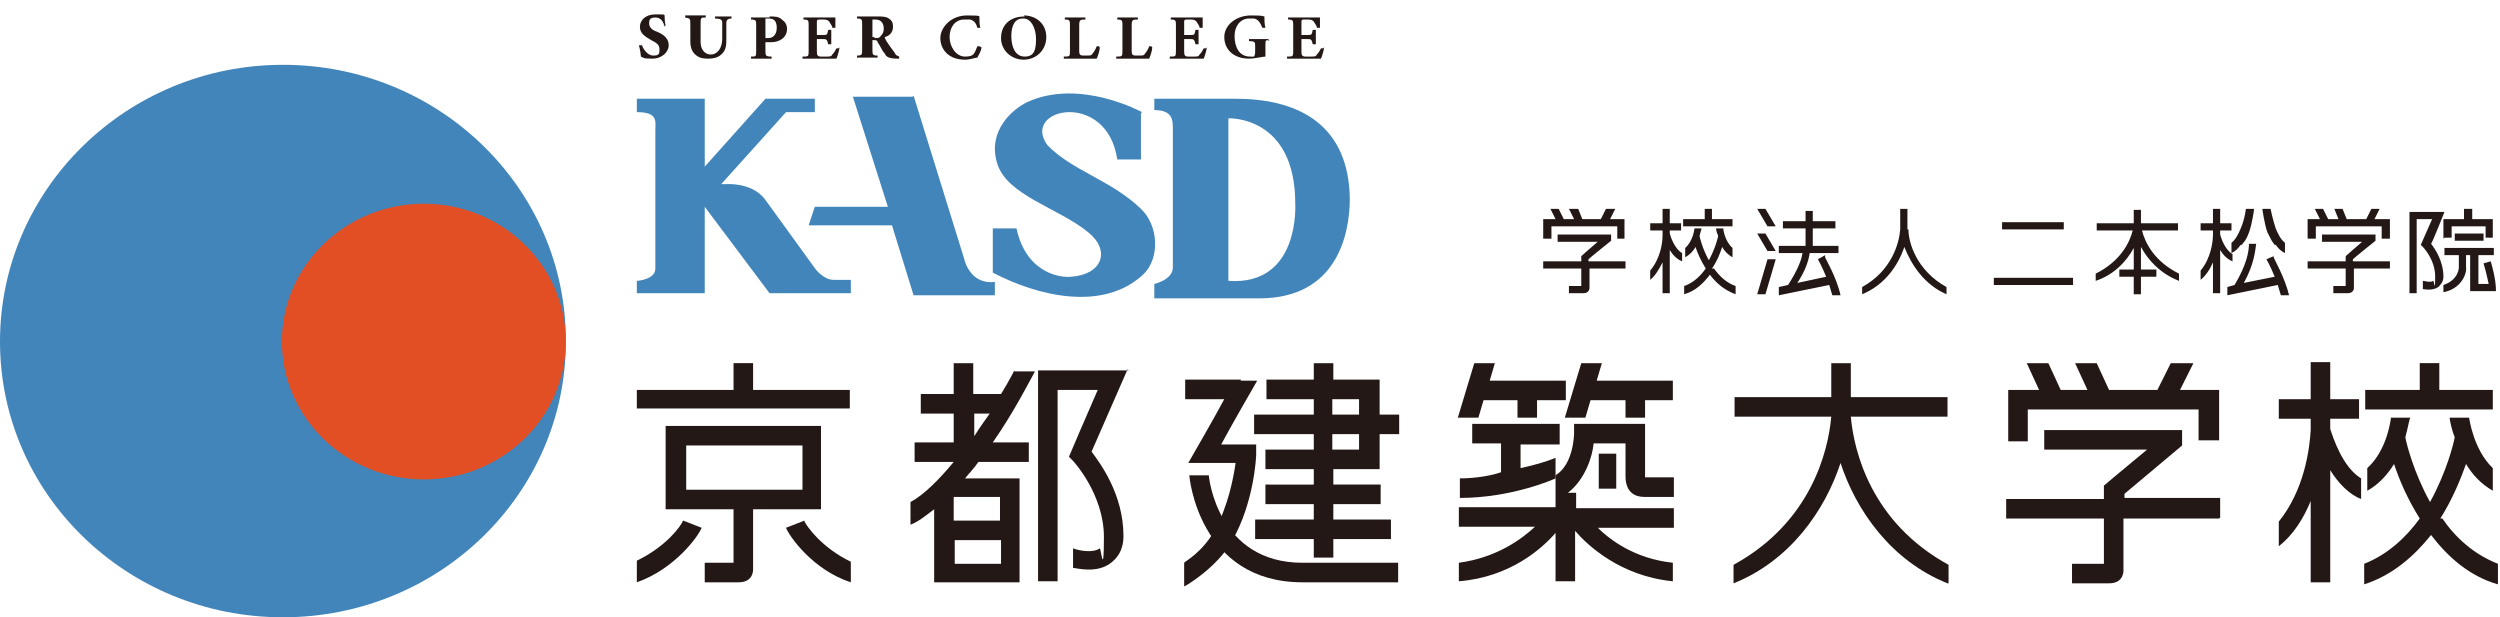 <svg id="b" data-name="レイヤー 2" xmlns="http://www.w3.org/2000/svg" viewBox="0 0 243 60"><defs><clipPath id="e"><path style="fill:none;stroke-width:0" d="M0 0h243v60H0z"/></clipPath><style>.f,.g{stroke-width:0}.f{fill:#231815}.g{fill:#4185ba}</style></defs><g id="c" data-name="文字"><g style="clip-path:url(#e)" id="d" data-name="logo-footer"><path class="f" d="M150.8 22h6.4v1.2h.7v-1.9h-1.4l.5-1h-.9l-.5 1h.1-1.9l-.4-1h-.9l.5 1h-1l-.5-1h-.8l.5 1H150v1.9h.8V22z"/><path class="f" d="M158 26.1v-.7h-3.6v-.2c.2-.2 2.2-1.8 2.2-1.8v-.6h-5.2v.7h3.9c-.6.5-1.6 1.4-1.6 1.4v.5H150v.7h3.7v1.7h-1.2v.7h1.4c.6 0 .6-.5.6-.5v-1.9h3.6m10.3-4.8h-2v-1h-.7v1h-2.1v.7h4.8v-.7zm-2 4.8c.5-.7.8-1.5 1-2.1.2.4.6.8 1 1v-.9c-.8-.7-.9-1.9-.9-1.9h-.7s0 .3.2.7c0 .2-.3 1.3-.9 2.4-.6-1.1-.9-2.2-.9-2.4.1-.4.2-.7.2-.7h-.7s-.1 1.2-.9 1.9v.9c.4-.2.8-.6 1-1 .2.6.5 1.3 1 2.1-.5.7-1.2 1.4-2.1 1.7v.8c1.1-.3 1.9-1.1 2.5-1.9.6.8 1.4 1.5 2.5 1.9v-.8c-.9-.3-1.6-1-2.1-1.7m-4.3-3.3v-.4h1.1v-.7h-1.1v-1.4h-.7v1.4h-1.2v.7h1.2v.5c0 .7-.2 2.2-1.2 3.4v.9c.5-.4.9-1.1 1.2-1.7v3h.7v-4.2c.3.5.7.9 1.2 1.1v-.8c-.7-.4-1.1-1.5-1.2-1.9m23.2-.4c0 1.3.8 4 3.7 5.6v.7c-2.1-.9-3.4-2.8-4.1-4.6-.6 1.8-1.9 3.7-4.1 4.6v-.7c2.9-1.6 3.6-4.3 3.7-5.6v-2h.7v2m-14.6 6.3h.8l1-3.4h-.8l-1 3.4m6.6-3.8-.7.4s.4.7.8 1.7l-2.8.6c.8-1.2 1.1-2.2 1.2-2.9h2.8v-.7h-2.5v-1.7h2.2v-.7h-2.2v-1h-.7v1h-2.2v.7h2.2v1.7h-2.6v.7h2.3c-.1.7-.5 1.7-1.4 3.1l-.9.2v.8l4.9-1c.1.3.2.7.3 1h.8c-.4-1.8-1.5-3.6-1.5-3.7m-6.6-4.7 1 1.7h.8l-1-1.7h-.8Zm0 2.4 1 1.7h.8l-1-1.7h-.8Zm65.5 1c.2-.3 1.3-3.1 1.3-3.1h-3.4v7.9h.7v-7.2h1.5c-.3.7-1.1 2.5-1.1 2.5l.2.2s1.2 1.2 1.2 2.9-.1.4-.2.4c-.3.2-.8 0-1 0v.8c.1 0 .9.2 1.5-.2.2-.2.5-.5.5-1 0-1.5-.8-2.7-1.2-3.2m1.3-.6h.7V22h3.3v1.1h.7v-1.8h-2v-1h-.8v1h-2v1.9Zm5 5.3V28s0-.9-.5-2.6l-.7.2c.3 1 .4 1.6.5 2h-1v-2.8h1.5v-.7h-4.8v.7h1.4V26s0 1.2-1.5 1.7v.7c1.7-.3 2.3-1.8 2.2-2.4v-1.2h.4v3.5h2.5Zm-1.2-5.7h-2.8v.7h2.8v-.7ZM193.8 27h7.7v.7h-7.7V27Zm.8-5.4h6v.7h-6v-.7Zm13.5 2.4c.7 1.3 1.9 2.6 3.7 3.3v-.7c-2.4-1.2-3.3-3-3.6-4.2h3.5v-.7h-3.6v-1.3h-.7v1.3h-3.6v.7h3.5c-.3 1.2-1.2 3-3.6 4.2v.7c1.8-.6 3-1.9 3.7-3.2v2.1H206v.7h1.4v1.7h.7v-1.7h1.5v-.7h-1.5v-2.1m8.9.6c-.7-.4-1.1-1.5-1.2-1.9v-.4h1.1v-.7h-1.1v-1.4h-.7v1.4h-1.2v.7h1.2v.4c0 .7-.2 2.3-1.2 3.5v.9c.5-.4.9-1 1.2-1.7v3h.7v-4.2c.3.5.7.9 1.2 1.1v-.8m4 .3-.7.3s.4.7.8 1.7l-3 .6c1-1.8 1.1-3.1 1.2-3.8h-.7c0 .7-.2 2-1.4 4l-.7.2v.8l4.9-1c.1.3.2.7.3 1h.8c-.4-1.7-1.5-3.6-1.5-3.7m-3.1-1.2c.3-.4.4-.4.7-1.2.3-.8.5-2.2.5-2.3h-.8s-.1 1-.5 1.9c-.2.5-.5 1.1-.9 1.4v1c.4-.2.6-.4.9-.8m3.4 0c.3.4.5.6.9.8v-1c-.4-.3-.7-.9-.9-1.4-.3-.9-.5-1.9-.5-1.9h-.8s.2 1.5.5 2.3c.4.8.4.8.7 1.2m4-1.8h6.4v1.2h.8v-1.9h-1.5l.5-1h-.8l-.5 1h-1.9l-.4-1h-.8l.4 1h-1l-.5-1h-.8l.5 1h-1.2v1.9h.8V22z"/><path class="f" d="M232.3 26.1v-.7h-3.6v-.2c.2-.2 2.2-1.8 2.2-1.8v-.6h-5.2v.7h3.9c-.6.5-1.6 1.4-1.6 1.4v.5h-3.7v.7h3.7v1.7h-1.2v.7h1.4c.6 0 .6-.5.6-.5v-1.9h3.6"/><path class="g" d="M55 33.2C55 48 42.7 60 27.5 60S0 48 0 33.2 12.3 6.3 27.5 6.3 55 18.3 55 33.1"/><path d="M55 33.2c0 7.4-6.2 13.4-13.8 13.4s-13.8-6-13.8-13.4 6.2-13.4 13.8-13.4S55 25.8 55 33.2" style="fill:#e24f25;stroke-width:0"/><path class="g" d="M61.9 28.5h6.6v-8.4l6.3 8.4h7.9v-1.3H81c-.9 0-1.7-1-1.7-1l-5-6.9c-1.3-1.6-3.7-1.4-3.7-1.4h-.5l6.3-7h2.8V9.6h-4.8l-5.9 6.6V9.6h-6.6v1.3c2.1 0 1.8.9 1.8 1.8v13.4c0 1.1-1.8 1.2-1.8 1.2v1.2"/><path class="g" d="M88.7 9.4h-5.8l3.4 10.7h-7.1l-.6 1.8h8.1l2.1 6.8h7.9v-1.3c-2.5.3-3-2.3-3-2.3L88.8 9.3m22.1 1.7v4.5h-2.3c-1-6.8-9.4-5-6.8-1.4 2.4 2.5 6.2 3.4 9.1 6.2 1.7 1.6 1.9 4.8.2 6.4-3.9 3.6-10.2 2.1-14.6-.2v-4.3h2.3c1 4.6 4.6 4.8 5.3 4.7 3-.2 3.9-2.5 1.7-4.3-2.9-2.4-8-3.6-8.9-6.8-.9-3.1 1.5-5.2 3-5.9 5.1-2.3 11.1 1 11.1 1"/><path class="g" d="M131.2 19.3c-.1-6.8-4.5-9.7-11.1-9.7h-7.9v1.1c1.8 0 1.8 1 1.8 1.8V26c0 1.2-1.8 1.6-1.8 1.6V29h10.2c7.6 0 8.8-6.3 8.8-9.7m-11.8 8V11.5s6.5-.3 6.5 8.3c0 0 .5 8-6.5 7.5"/><path class="f" d="M115.6 46.2c0 .1.9 10.4 11 10.4h9.3v-1.9h-9.3c-8.2 0-9.1-8.2-9.1-8.5h-1.9"/><path class="f" d="M120.6 36.9h-5.4v1.9h3.8c-.9 1.7-3.5 6.2-3.5 6.2h4.6c-.2 1.4-.7 4.1-2 6.5-1.3 2.3-3 3.1-3 3.2V57c.1 0 3.3-1.9 4.7-4.5 2.1-3.7 2.3-8.1 2.3-8.3v-1h-3.4c.9-1.7 3.5-6.2 3.5-6.2h-1.6m-22-1s-.5 1-1.3 2.3h-2.7v-3h-1.9v3h-3.2v1.9h3.2V43h-3.8v1.9h3.8c-1.4 1.7-2.9 3.2-4.2 3.9V51c.8-.3 1.5-.9 2.3-1.5v7.1h8.3V46.5h-5.3c.4-.5.9-1 1.3-1.6h4.9V43h-3.5c2.1-3 3.7-6.2 4.1-6.9h-2m-5.8 18.6v-2.2h4.5v2.3h-4.5m4.4-4.2h-4.5v-2.3h4.5v2.3Zm-1-10.4c-.5.7-1 1.4-1.5 2.2v-2.2h1.5Zm13.5-4.2h-8.8v20.5h1.9V37.9h3.9c-.8 1.8-2.8 6.5-2.8 6.5l.4.4s3 3.2 3 7.4-.3 1-.4 1.1c-.7.5-2.1.2-2.6 0v1.9c.3 0 2.3.6 3.7-.5.5-.4 1.2-1.1 1.2-2.6 0-4-2.2-7-3.1-8.2.4-.9 3.5-8 3.5-8"/><path class="f" d="M134.1 40.3v-3.4h-4.5v-1.6h-1.9v1.6h-4.6v1.9h4.6v1.5h-5.8v1.9h5.8v1.5H123v1.9h4.7v1.5H123V49h4.7v1.5H122v1.9h5.7v1.8h1.9v-1.8h5.6v-1.9h-5.6V49h4.6v-1.9h-4.6v-1.5h4.5v-3.4h1.9v-1.9h-1.9Zm-4.6-1.5h2.6v1.5h-2.6v-1.5Zm2.6 4.9h-2.6v-1.5h2.6v1.5Zm57.3 13v-1.8c-7.5-4.1-9.2-11-9.5-14.4h9.4v-1.9h-9.4v-3.3H178v3.3h-9.4v1.9h9.4c-.3 3.4-2 10.3-9.5 14.4v1.8c5.5-2.2 8.9-7.1 10.4-11.7 1.5 4.6 4.9 9.5 10.4 11.7m7.8-16.9h16.6v3h2v-4.9h-3.8l1.3-2.6H211l-1.3 2.6h.1-4.8l-1.2-2.6h-2.1l1.2 2.6h-2.6l-1.2-2.6H197l1.2 2.6h-3v5h1.9v-3.1z"/><path class="f" d="M215.8 50.3v-1.9h-9.3V48c.6-.5 5.6-4.7 5.6-4.7v-1.5h-13.4v1.9h10c-1.7 1.4-4.2 3.5-4.2 3.5v1.3H195v1.9h9.5v4.4h-3.1v1.9h3.6c1.5 0 1.4-1.3 1.4-1.3v-5h9.3m-60.3-6.3h1.7v3.4h-1.7zm-3.8-1v-1.9h-8.5v1.9h2.8v2.8c-.8.3-2.4.6-4 .6v1.9c5 0 9.1-1.8 9.3-1.9v-2s-1.1.5-3.4 1v-2.3h3.8"/><path class="f" d="M155.3 51.3h7.4v-1.9h-9.5v-1.5h-.8c1.7-1.3 2.4-3.6 2.5-4.8h3.1v3.2c0 1.7 1.1 2 1.8 2h2.9v-1.9h-2.8v-5.2H153v.9s0 3-1.8 4.1v3.1h-9.4v1.9h7.4c-1.3 1.2-3.7 3-7.4 3.5v1.8c5-.4 8.1-3.2 9.4-4.7v4.7h1.9v-4.9c1.2 1.4 4.4 4.4 9.5 4.9v-1.8c-3.7-.4-6.1-2.2-7.4-3.5m-11-12.3h3.3v1.7h1.9v-1.7h2.8V37h-7.4l.5-1.7h-2l-1.6 5.3h2l.5-1.7zm9.9 1.7.5-1.7h3.4v1.7h1.9v-1.7h2.7V37h-7.4l.5-1.7h-2l-1.6 5.3h2zm88.2-2.7h-5.2v-2.6h-1.9v2.6h-5.3v1.9h12.4v-1.9zm-5.1 12.5c1.2-1.9 2-3.9 2.5-5.3.6 1 1.4 1.9 2.6 2.6v-2.2c-1.9-1.8-2.3-4.9-2.3-4.9h-1.9s.1.9.5 1.9c-.1.6-.8 3.4-2.4 6.3-1.6-2.9-2.3-5.7-2.4-6.3.3-1.1.4-1.9.5-1.9h-1.9s-.3 3.1-2.3 4.9v2.2c1.1-.6 2-1.6 2.6-2.6.5 1.5 1.3 3.4 2.5 5.3-1.3 1.8-3.1 3.5-5.4 4.4v2c2.8-.9 4.9-2.8 6.5-4.8 1.6 2.1 3.7 4 6.5 4.8v-2c-2.3-.9-4.1-2.5-5.4-4.4m-10.9-8.6v-1.1h2.8v-1.9h-2.8v-3.6h-1.9v3.6h-3.1v1.9h3.1v1.1c-.1 1.8-.6 5.8-3.1 8.9v2.4c1.4-1.1 2.4-2.7 3.1-4.4v7.9h1.9V45.7c.8 1.3 1.9 2.4 3 2.8v-2c-1.8-1.1-2.7-3.9-3-4.8M78.2 50.6l-1.8.7c.3.8 2.6 4.1 6.3 5.3v-2c-2.9-1.4-4.3-3.5-4.5-3.9m-16.3 3.9v2c3.7-1.3 6-4.5 6.3-5.3l-1.8-.7c-.2.5-1.6 2.5-4.5 3.9"/><path class="f" d="M73.2 49.5h6.6v-8.1H64.7v8.1h6.6v5.2h-2.8v1.9h3.3c1.5 0 1.4-1.3 1.4-1.3v-5.7m-6.5-6.3H78v4.3H66.7v-4.3Zm15.9-5.4h-9.4v-2.6h-1.9v2.6h-9.4v1.8h20.7v-1.8z"/><path d="M64.6 2.6c-.1-.4-.3-.9-.9-.9s-.6.3-.6.6.2.6.8.8c.7.3 1.1.7 1.1 1.3s-.6 1.3-1.6 1.3-.8-.1-1.1-.2c0-.1-.1-.8-.2-1.1h.3c.1.3.5 1 1.1 1s.6-.2.6-.6-.2-.6-.8-.9c-.7-.4-1.1-.7-1.1-1.3s.5-1.2 1.5-1.2.8 0 .9.1c0 .2 0 .6.1 1h-.2Zm6.5-.8c-.4 0-.5.2-.5.4v1.6c0 .5 0 1.1-.5 1.5-.3.3-.8.4-1.2.4s-.8 0-1.2-.3c-.4-.3-.6-.7-.6-1.4V2.4c0-.6 0-.6-.5-.7v-.2h2v.2c-.5 0-.5 0-.5.7v1.7c0 .7.4 1.2 1 1.2s1.1-.6 1.1-1.5V2.2c0-.3-.2-.4-.7-.4v-.2h1.6v.2Zm3.7-.2c.5 0 .9 0 1.2.3.3.2.5.5.5.9 0 .9-.8 1.3-1.5 1.3h-.6v.8c0 .5 0 .6.6.6v.2h-2v-.2c.5 0 .5 0 .5-.6V2.5c0-.5 0-.6-.5-.6v-.2h1.8Zm-.4 2.1h.3c.3 0 .8-.2.8-1s-.4-.9-.8-.9h-.3v1.8Zm7.2.9c0 .2-.2.9-.3 1.1H78v-.2c.6 0 .6 0 .6-.6V2.5c0-.5 0-.6-.5-.6v-.2h3.1v1h-.3c0-.2-.2-.4-.3-.6-.1-.1-.2-.2-.5-.2h-.4c-.2 0-.3 0-.3.2v1.3h.6c.4 0 .4 0 .5-.5h.3v1.4h-.3c-.1-.5-.2-.5-.5-.5h-.6v1.1c0 .4 0 .6.4.6h.5c.4 0 .5 0 .6-.2.2-.2.3-.4.4-.6h.2Zm5.8 1.1h-.2c-.8 0-1.1-.2-1.2-.5-.3-.3-.4-.7-.7-1.1 0-.2-.2-.2-.4-.2h-.1v.9c0 .5 0 .6.5.6v.2h-2v-.2c.5 0 .5-.1.5-.6V2.4c0-.5 0-.6-.5-.6v-.2h1.9c.6 0 .9 0 1.2.2.3.2.4.4.4.8 0 .6-.4.9-.8 1 0 .2.3.6.5.9.2.3.4.5.5.7.1.2.2.2.4.3v.2Zm-2.4-2c.3 0 .5 0 .6-.2.2-.2.3-.4.3-.7 0-.7-.4-.9-.8-.9h-.3v1.7h.2Zm10.4.9c0 .3-.3.8-.4 1-.2 0-.7.2-1.2.2-1.7 0-2.4-1.1-2.4-2.1s1-2.2 2.6-2.2 1.1.1 1.2.2c0 .3 0 .8.1 1H95c-.1-.4-.3-.7-.7-.8h-.6c-.9 0-1.4.8-1.4 1.7s.6 1.9 1.5 1.9.9-.3 1.2-1h.2Zm4.1-3.1c1.2 0 2.2.8 2.2 2.1s-1 2.2-2.2 2.2-2.2-.9-2.2-2.1.8-2.1 2.3-2.1Zm-.1.3c-.7 0-1.1.6-1.1 1.7s.4 2 1.3 2 1.1-.6 1.1-1.7-.5-2-1.2-2Zm7.5 2.8c0 .3-.2.9-.3 1.1h-3.2v-.2c.6 0 .6 0 .6-.6V2.5c0-.5 0-.6-.5-.6v-.2h2v.2c-.5 0-.6 0-.6.6v2.4c0 .3 0 .5.4.5h.3c.4 0 .5 0 .6-.2.1-.1.3-.4.4-.7h.2Zm5.1 0c0 .3-.2.9-.3 1.1h-3.2v-.2c.6 0 .6 0 .6-.6V2.5c0-.5 0-.6-.5-.6v-.2h2v.2c-.5 0-.6 0-.6.6v2.4c0 .3 0 .5.4.5h.3c.4 0 .5 0 .6-.2.1-.1.3-.4.4-.7h.2Zm5.3 0c0 .2-.2.9-.3 1.1h-3.3v-.2c.6 0 .6 0 .6-.6V2.5c0-.5 0-.6-.5-.6v-.2h3.1v1h-.3c0-.2-.2-.4-.3-.6-.1-.1-.2-.2-.5-.2h-.4c-.2 0-.3 0-.3.2v1.3h.6c.4 0 .4 0 .5-.5h.3v1.4h-.3c-.1-.5-.2-.5-.5-.5h-.6v1.1c0 .4 0 .6.4.6h.5c.4 0 .5 0 .6-.2.2-.2.3-.4.4-.6h.2Zm6.1-.7c-.4 0-.4 0-.4.5v1.1c-.3 0-1 .2-1.6.2-1.5 0-2.4-.9-2.4-2.1s1.2-2.1 2.6-2.1 1.1.1 1.3.1c0 .3 0 .8.1 1.1h-.3c-.2-.5-.4-.8-.8-.9h-.5c-.8 0-1.4.7-1.4 1.7s.4 2 1.5 2h.4s.1-.2.1-.4v-.6c0-.4 0-.5-.6-.5v-.2h1.9V4Zm5.3.7c0 .2-.2.9-.3 1.1h-3.3v-.2c.6 0 .6 0 .6-.6V2.5c0-.5 0-.6-.5-.6v-.2h3.1v1h-.3c0-.2-.2-.4-.3-.6-.1-.1-.2-.2-.5-.2h-.4c-.2 0-.3 0-.3.2v1.3h.6c.4 0 .4 0 .5-.5h.3v1.4h-.3c-.1-.5-.2-.5-.5-.5h-.6v1.1c0 .4 0 .6.4.6h.5c.4 0 .5 0 .6-.2.2-.2.3-.4.4-.6h.2Z" style="stroke:#231815;stroke-linecap:round;stroke-linejoin:round;stroke-width:0;fill:#231815"/></g></g></svg>
